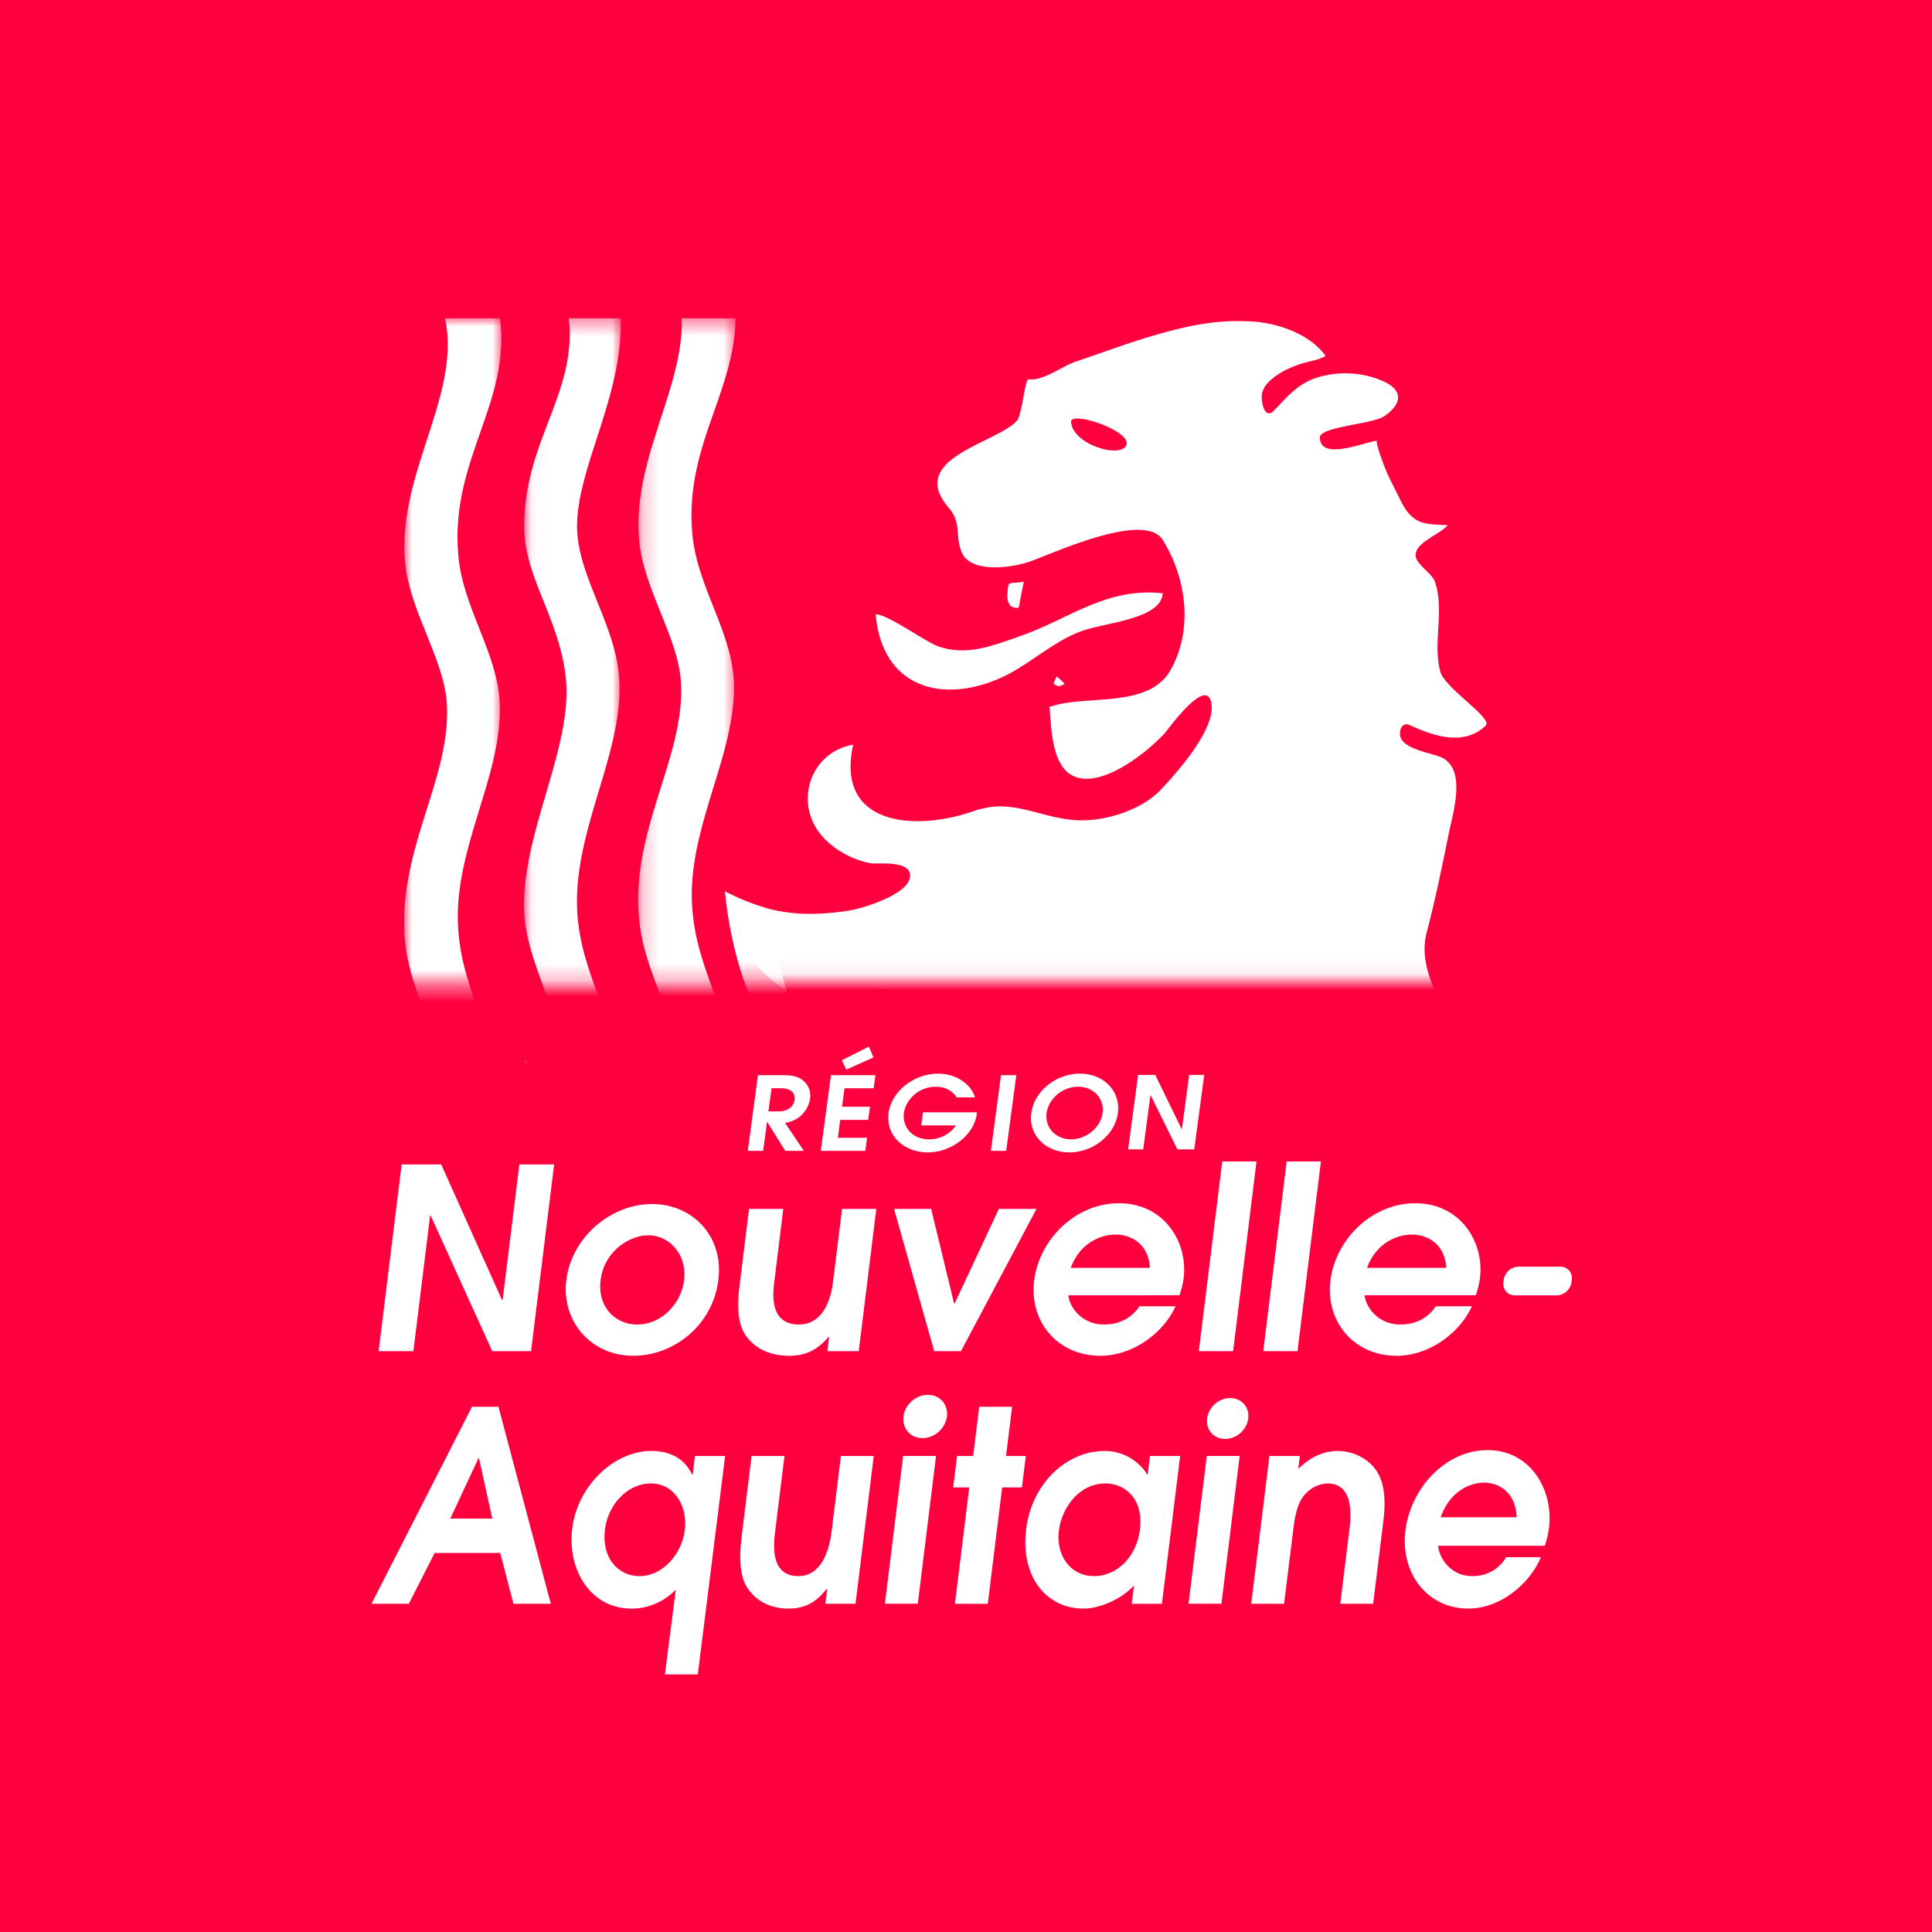 <svg xmlns="http://www.w3.org/2000/svg" xmlns:xlink="http://www.w3.org/1999/xlink" width="120" height="120"><defs><path id="a" d="M7.998.24L.232 44.927h61.15L53.615.241"></path><path id="c" d="M7.998.24L.232 44.927h61.15L53.615.241"></path><path id="e" d="M7.998.24L.232 44.927h61.15L53.615.241"></path><path id="g" d="M7.998.24L.232 44.927h61.15L53.615.241"></path><path id="i" d="M7.998.24L.232 44.927h61.15L53.615.241"></path><path id="k" d="M7.998.24L.232 44.927h61.15L53.615.241"></path><path id="m" d="M7.998.24L.232 44.927h61.15L53.615.241"></path><path id="o" d="M7.998.24L.232 44.927h61.15L53.615.241"></path><path id="q" d="M7.998.24L.232 44.927h61.15L53.615.241"></path><path id="s" d="M7.998.24L.232 44.927h61.15L53.615.241"></path><path id="u" d="M7.998.24L.232 44.927h61.15L53.615.241"></path><path id="w" d="M7.998.24L.232 44.927h61.15L53.615.241"></path><path id="y" d="M7.998.24L.232 44.927h61.15L53.615.241"></path><path id="A" d="M7.998.24L.232 44.927h61.15L53.615.241"></path><path id="C" d="M7.998.24L.232 44.927h61.15L53.615.241"></path><path id="E" d="M7.998.24L.232 44.927h61.15L53.615.241"></path><path id="G" d="M7.998.24L.232 44.927h61.15L53.615.241"></path><path id="I" d="M6.603 0L0 44.686h52L45.396 0"></path><path id="K" d="M.183.38h6.19V41.76H.182z"></path><path id="M" d="M0 0h6.045v41.378H0z"></path><path id="O" d="M.032.38h6.036V41.76H.032z"></path></defs><g fill="none" fill-rule="evenodd"><path fill="#FF003E" d="M0 0h120v120H0z"></path><g fill="#FFF"><path d="M47.73 69.029h.61c.785 0 .982-.476 1.014-.724.036-.26-.079-.71-.822-.71h-.61l-.193 1.434zm-.653-2.248h1.579c.591 0 .945.101 1.208.318.264.215.525.597.453 1.137a1.817 1.817 0 01-.646 1.124c-.341.266-.642.331-.906.388l1.164 1.734h-1.155l-1.12-1.798h-.013l-.241 1.798h-.953l.63-4.7zM52.29 65.853l1.677-.845.286.667-1.688.763-.274-.585zm-.68.928h2.765l-.11.813h-1.811l-.155 1.15h1.736l-.109.813H52.19l-.149 1.112h1.814l-.11.814H50.98l.632-4.702zM57.33 69.087h3.354l-.014.1c-.18 1.342-1.604 2.39-3.041 2.39-1.473 0-2.625-1.036-2.436-2.446.186-1.385 1.613-2.445 3.064-2.445 1.291 0 2.122.8 2.296 1.474h-1.14c-.18-.312-.604-.661-1.286-.661-1.16 0-1.886.902-1.985 1.638-.095.719.374 1.627 1.596 1.627.633 0 1.265-.317 1.637-.864H57.22l.11-.813zM62.175 66.781h.951l-.63 4.702h-.95zM66.524 70.764c.98 0 1.84-.756 1.957-1.627.12-.902-.552-1.638-1.518-1.638s-1.834.736-1.957 1.638c-.116.871.538 1.627 1.518 1.627m.55-4.078c1.458 0 2.544 1.066 2.357 2.458-.18 1.347-1.536 2.433-3.016 2.433-1.478 0-2.542-1.086-2.362-2.433.188-1.392 1.56-2.458 3.02-2.458M70.69 66.766h1.065l1.64 3.363h.015l.452-3.363h.935l-.62 4.624h-1.046l-1.66-3.362h-.015l-.45 3.362h-.937zM24.948 72.326h2.457l3.78 8.431h.033l1.04-8.431h2.16l-1.433 11.597h-2.41l-3.828-8.43h-.031l-1.04 8.43h-2.159zM42.487 79.53c.198-1.61-.902-2.803-2.232-2.803-1.104 0-2.724.94-2.951 2.787-.206 1.671.924 2.754 2.267 2.754 1.553 0 2.742-1.338 2.916-2.738m-7.313-.016c.33-2.675 2.777-4.729 5.321-4.729 2.512 0 4.46 1.99 4.125 4.697-.357 2.896-2.823 4.727-5.288 4.727-2.64 0-4.47-2.165-4.158-4.695M54.429 75.087l-1.09 8.836h-1.952l.11-.892h-.033c-.41.477-1.074 1.178-2.434 1.178-1.616 0-2.431-.796-2.804-1.401-.54-.94-.363-2.372-.273-3.103l.57-4.618h2.128l-.555 4.505c-.09.717-.33 2.675 1.526 2.675 1.344 0 1.947-1.259 2.12-2.658l.559-4.522h2.128zM55.531 75.087h2.304l1.42 5.859h.048l2.738-5.859h2.338l-4.691 8.836h-1.663zM71.42 78.748c-.066-1.416-1.09-2.068-2.146-2.068-.785 0-2.165.429-2.768 2.068h4.914zm-5.06 1.705c.026.573.706 1.814 2.225 1.814.944 0 1.697-.398 2.188-1.131h2.24c-.708 1.592-2.587 3.073-4.67 3.073-2.64 0-4.427-2.102-4.11-4.679.31-2.5 2.528-4.793 5.265-4.793 2.816 0 4.295 2.42 4.02 4.65-.05.414-.161.78-.259 1.066H66.36zM75.916 72.141h2.128l-1.453 11.782h-2.13zM79.917 72.141h2.127l-1.453 11.782h-2.128zM89.824 78.748c-.065-1.416-1.09-2.068-2.146-2.068-.784 0-2.166.429-2.768 2.068h4.914zm-5.06 1.705c.027.573.705 1.814 2.225 1.814.944 0 1.697-.398 2.19-1.131h2.239c-.71 1.592-2.588 3.073-4.67 3.073-2.639 0-4.428-2.102-4.111-4.679.31-2.5 2.529-4.793 5.267-4.793 2.815 0 4.293 2.42 4.019 4.65-.053.414-.162.78-.261 1.066h-6.899zM93.4 79.484a.953.953 0 01.922-.81h2.586c.45 0 .776.364.72.81l-.02.163a.954.954 0 01-.922.81h-2.585a.709.709 0 01-.722-.81l.021-.163zM77.53 88.105c-.085.703-.728 1.271-1.433 1.271-.706 0-1.208-.568-1.121-1.271.086-.7.729-1.27 1.434-1.27s1.207.57 1.12 1.27M27.967 94.323h2.61l-.826-3.755h-.03l-1.754 3.755zm1.349-6.947h1.643l3.252 12.238h-2.32l-.822-3.157h-4.072l-1.605 3.157h-2.319l6.243-12.238zM39.725 97.895c1.443 0 2.629-1.39 2.81-2.86.178-1.44-.608-2.895-2.115-2.895-1.46 0-2.656 1.339-2.842 2.845-.228 1.852.87 2.91 2.147 2.91zm5.314-7.46L43.342 104H41.3l.673-5.261c-1.145 1.174-2.496 1.174-2.743 1.174-2.582 0-4-2.448-3.688-4.977.325-2.63 2.576-4.813 4.912-4.813 1.737 0 2.303 1.008 2.539 1.473h.029l.143-1.16h1.875zM54.27 90.436l-1.133 9.178h-1.873l.116-.927h-.032c-.4.497-1.042 1.225-2.348 1.225-1.551 0-2.324-.827-2.678-1.455-.51-.975-.325-2.463-.232-3.224l.592-4.797h2.044l-.579 4.68c-.09.746-.343 2.779 1.441 2.779 1.29 0 1.882-1.307 2.062-2.762l.58-4.697h2.04zM60.202 92.388h-.997l.24-1.952h1l.376-3.06h2.043l-.378 3.06h1.229l-.241 1.952h-1.228l-.893 7.227h-2.041zM68.667 92.14c-1.675 0-2.727 1.555-2.897 2.928-.192 1.554.726 2.827 2.186 2.827 1.414 0 2.636-1.19 2.847-2.893.234-1.903-.92-2.862-2.136-2.862zm3.502 7.475h-1.876l.142-1.143c-.748.828-2.083 1.44-3.159 1.44-2.196 0-3.916-1.885-3.538-4.945.346-2.81 2.503-4.845 4.868-4.845 1.738 0 2.602 1.34 2.647 1.473h.032l.142-1.16h1.875l-1.133 9.18zM78.847 90.436h1.89l-.098.794c.381-.348 1.182-1.108 2.472-1.108.738 0 1.817.346 2.41 1.274.657 1.007.468 2.546.381 3.258l-.613 4.96h-2.043l.558-4.53c.095-.761.362-2.944-1.357-2.944-.369 0-1.053.198-1.498.81-.439.562-.558 1.52-.653 2.3l-.539 4.364h-2.042l1.132-9.178zM94.202 94.24c-.048-1.472-1.025-2.15-2.039-2.15-.753 0-2.083.446-2.678 2.15h4.717zm-4.874 1.77c.019.594.658 1.885 2.118 1.885.907 0 1.635-.413 2.11-1.174h2.153c-.695 1.654-2.514 3.19-4.51 3.19-2.537 0-4.234-2.183-3.903-4.86.321-2.597 2.472-4.98 5.099-4.98 2.705 0 4.1 2.515 3.816 4.832a5.725 5.725 0 01-.261 1.107h-6.622zM54.963 99.61h2.043l1.133-9.179h-2.043zM58.815 87.98c-.093.743-.771 1.344-1.516 1.344s-1.276-.601-1.184-1.345c.09-.742.77-1.343 1.514-1.343.746 0 1.277.601 1.186 1.343M73.822 99.61h2.045l1.131-9.179h-2.042zM54.623 60.904c.025.008.05.015.07.024l.001-.015-.07-.01"></path><path d="M50.578 91.148l.003.004.004-.004h-.007M32.676 66.001c-.022-.032-.032-.066-.05-.098-.012-.002-.01.014.05.098"></path><path d="M32.626 65.902c.018.033.028.066.05.099.03-.025-.032-.095-.05-.099"></path></g><g transform="translate(40.021 16)"><mask id="b" fill="#fff"><use xlink:href="#a"></use></mask><path d="M47.193 58.628c-.714-.046-1.396-.34-2.01-.79.606.484 1.288.784 2.01.79" fill="#FFF" mask="url(#b)"></path></g><g transform="translate(40.021 16)"><mask id="d" fill="#fff"><use xlink:href="#c"></use></mask><path d="M47.504 58.624c-.031.001-.062.005-.092.005.03-.003.061-.001.092-.005" fill="#FFF" mask="url(#d)"></path></g><g transform="translate(40.021 16)"><mask id="f" fill="#fff"><use xlink:href="#e"></use></mask><path d="M21.21 34.181c.052-.009.103-.03.157-.038-.051.008-.106.03-.158.038" fill="#FFF" mask="url(#f)"></path></g><g transform="translate(40.021 16)"><mask id="h" fill="#fff"><use xlink:href="#g"></use></mask><path d="M22.693 10.507c.052-.033.107-.067.152-.105-.045.035-.102.07-.152.105" fill="#FFF" mask="url(#h)"></path></g><g transform="translate(40.021 16)"><mask id="j" fill="#fff"><use xlink:href="#i"></use></mask><path d="M23.343 9.624c.048-.154.085-.318.115-.495a9.019 9.019 0 01-.115.495" fill="#FFF" mask="url(#j)"></path></g><g transform="translate(40.021 16)"><mask id="l" fill="#fff"><use xlink:href="#k"></use></mask><path d="M14.268 37.63c.096.002.213 0 .34 0h-.34" fill="#FFF" mask="url(#l)"></path></g><g transform="translate(40.021 16)"><mask id="n" fill="#fff"><use xlink:href="#m"></use></mask><path d="M42.823 49.317c.033.012.05.052.075.079a.17.17 0 00-.075-.08" fill="#FFF" mask="url(#n)"></path></g><g transform="translate(40.021 16)"><mask id="p" fill="#fff"><use xlink:href="#o"></use></mask><path d="M39.035 9.569" fill="#FFF" mask="url(#p)"></path></g><g transform="translate(40.021 16)"><mask id="r" fill="#fff"><use xlink:href="#q"></use></mask><path d="M14.977 37.634l-.1-.001h.1" fill="#FFF" mask="url(#r)"></path></g><g transform="translate(40.021 16)"><mask id="t" fill="#fff"><use xlink:href="#s"></use></mask><path d="M8.66 61.912c-.024.005-.047.008-.072.014.025-.006.048-.01.072-.014" fill="#FFF" mask="url(#t)"></path></g><g transform="translate(40.021 16)"><mask id="v" fill="#fff"><use xlink:href="#u"></use></mask><path d="M25.913 70.377c.014.012.026.025.041.036v-.011c-.015-.006-.027-.019-.041-.025" fill="#FFF" mask="url(#v)"></path></g><g transform="translate(40.021 16)"><mask id="x" fill="#fff"><use xlink:href="#w"></use></mask><path d="M23.568 20.13c-.671.123-.68 0-.951.162.08-.046-.04.282 0 0-.073.492-.275 1.57.635 1.454.105-.538.215-1.081.316-1.616" fill="#FFF" mask="url(#x)"></path></g><g transform="translate(40.021 16)"><mask id="z" fill="#fff"><use xlink:href="#y"></use></mask><path d="M25.415 26.447c.2.222.442.225.69.012-.15-.15-.324-.301-.49-.452-.074.15-.138.285-.2.44" fill="#FFF" mask="url(#z)"></path></g><g transform="translate(40.021 16)"><mask id="B" fill="#fff"><use xlink:href="#A"></use></mask><path d="M27.055 23.233c1.488-.58 5.016-.725 5.15-2.385-.03.185-.178-.02 0 0-3.524-.381-5.837 1.605-8.816 2.647-1.674.578-3.413 1.316-5.218.617-.826-.324-3.05-1.95-3.803-1.961.38 4.522 4.09 5.627 7.84 3.92 1.708-.786 3.062-2.149 4.847-2.838" fill="#FFF" mask="url(#B)"></path></g><g transform="translate(40.021 16)"><mask id="D" fill="#fff"><use xlink:href="#C"></use></mask><path d="M22.617 20.293c-.04.281.08-.048 0 0" fill="#FFF" mask="url(#D)"></path></g><g transform="translate(40.021 16)"><mask id="F" fill="#fff"><use xlink:href="#E"></use></mask><path d="M32.205 20.848c-.178-.02-.029.185 0 0" fill="#FFF" mask="url(#F)"></path></g><g transform="translate(40.021 16)"><mask id="H" fill="#fff"><use xlink:href="#G"></use></mask><path d="M29.822 11.805c-.612.55-3.18-.242-3.317-1.585-.082-.793 4.288.712 3.317 1.585M49.45 25.749c-.51-1.787.275-3.835-.347-5.619-.195-.55-1.223-1.097-1.198-1.672.016-.776 1.54-1.288 1.99-1.835-.5-.039-1.021-.025-1.511-.152-.465-.123-.816-.424-1.083-.813-.255-.37-.434-.796-.637-1.193-.19-.37-.376-.743-.548-1.122-.056-.12-.774-1.948-.598-1.967-.825.084-3.54 1.278-3.56-.202-.004-.672 3.244-.823 3.984-1.315 1.024-.678 1.28-1.553.025-2.144-1.225-.578-2.675-.671-3.981-.322-1.35.36-1.98 1.185-2.906 2.135a.451.451 0 01-.178.127c-.492.159-.594-.91-.539-1.189.103-.526.514-.877.94-1.171.449-.312.96-.522 1.476-.695.51-.17 1.064-.223 1.533-.493-1.013-1.436-3.247-2.152-4.963-2.152-1.95-.095-3.896.346-5.751.895-1.62.48-3.2 1.072-4.802 1.609-.814.273-2.035 1.22-2.925 1.102-.153-.025-.268.828-.414 1.567a3.67 3.67 0 01-.114.497c-.06.23-.127.42-.203.508a2.204 2.204 0 01-.296.27c-.045.037-.1.07-.15.104-1.75 1.212-6.197 2.234-3.795 5.023.833.958.38 1.768.816 2.778.584 1.35 3.174.938 4.218.574 1.503-.52 7.127-3.162 8.267-1.343 1.457 2.333 1.918 5.552.47 8.103-1.391 2.405-5.27 1.474-7.505 2.267.12 1.287.105 3.951 1.752 4.391 1.757.483 4.366-1.625 5.42-2.779.255-.296 2.44-3.34 2.85-1.988.469 1.596-2.124 4.465-3.107 5.52-1.19 1.24-3.329 1.93-5.025 1.898-2.089-.046-3.71-1.116-5.689-.808-.053.008-.105.03-.157.038a4.627 4.627 0 00-.724.187c-3.656 1.296-8.645.93-7.512-4.114-2.512.432-3.59 3.247-2.225 5.295.712 1.062 2.052 1.83 3.293 2.068.051.01.131.013.226.014l.343-.001c.084 0 .175 0 .267.002l.1.002c.753.018 1.632.143 1.518.871-.153 1.054-2.888 1.921-3.845 2.065-2.942.435-4.956.159-7.513-1.134-.214 2.734 2.957 7.05 6.247 6.582.914-.121 1.81-.367 2.721-.503.571-.084 1.216-.214 1.71.153.422.315.974 1.474.37 1.849-.155.098-.351.092-.536.083-1.909-.092-3.773-.233-5.624.352-2.033.641-3.196 1.946-4.496 3.503-1.198 1.45-2.06 2.322-3.925 2.893-1.064.322-1.894-.23-2.451-1.117-.138-.22-1.36-2.74-1.205-2.906-2.333 2.514-.139 5.902 2.09 7.622 1.115.86 2.542 1.646 3.997 1.704 2.105.086 4.225-1.047 6.03-1.978 1.211-.623 2.365-1.347 3.524-2.06.798-.491 2.242-1.745 3.216-1.697.421.02.836.327.881.735.037.327-.162.646-.428.847-.63.476-1.518.551-2.145 1.048-2.14 1.704-1.198 3.766-.873 6.052.582 4.215-6.329 6.142-6.635.958-4.556 2.469-2.843 5.184 1.424 6.468 3.12.959 7.925-1.538 9.612-4.087.671-.984 1.012-2.284 1.506-3.36.19-.416 1.87-4.184 2.563-2.975.754 1.318-1.208 3.09-.794 4.525.624 2.16 1.871 5.09 4.01 6.212-.45-.235.235-3.236.387-3.674.471-1.344 1.433-2.434 2.478-3.394 2.305-2.127 3.757-4.584 4.906-7.453.615-1.51 1.322.491.943 1.462-.603 1.41-.975 3.074-1.097 4.604-.234 3.25 2.03 6.606 5.69 6.162-.657-1.022-1.483-1.649-1.664-2.9-.304-2.208 1.413-3.095 2.56-4.653.93-1.263 1.83-2.872 1.744-4.477-.05-.87-.422-1.683-.492-2.54-.056-.699.087-4.592 1.442-4.159a.172.172 0 01.076.08c.467.496-.336 3.156-.237 3.96.221 1.494 1.188 3.416 2.522 4.481.854.682 3.352 1.337 3.915-.057-.448-.237-.97-.292-1.452-.458-1.893-.652-2.265-2.917-1.813-4.608.296-1.225.974-2.362 1.23-3.579.242-1.058-1.974-2.547-1.47-3.28.418-.61 3.176 2.21 4.452 1.628-.83-1.743-1.971-3.558-1.45-5.575.519-1.993.943-4.019 1.348-6.04.226-1.24 1.241-4.196-.55-4.873-.595-.227-2.076-.464-2.395-1.13-.183-.388.023-1.065.55-.828 1.448.673 3.349 1.332 4.708.032.466-.464-2.492-2.29-2.807-3.32" fill="#FFF" mask="url(#H)"></path></g><g transform="translate(40.254 16.24)"><mask id="J" fill="#fff"><use xlink:href="#I"></use></mask><path d="M4.773 39.123c.383 4.157 1.757 7.054 1.859 7.262l2.016-.938c-.022-.043-1.483-5.335-1.483-5.335-1.448-.446-2.392-.99-2.392-.99" fill="#FFF" mask="url(#J)"></path></g><g><g transform="translate(39.454 19.385)"><mask id="L" fill="#fff"><use xlink:href="#K"></use></mask><path d="M.258 14.312c.316 2.966 2.424 5.947 2.581 8.667.28 4.72-3.203 9.245-2.581 14.897.346 3.158 2.212 5.758 2.348 8.665C2.8 50.757.215 53.784.258 57.914.306 63.062 3.577 68.177 3.07 72.54a6.02 6.02 0 01-.14.783 58.185 58.185 0 002.67 1.826c.405-.917.71-1.884.758-2.881.243-4.783-2.897-9.341-2.81-14.623.054-3.443 2.216-6.342 2.347-9.746.168-4.558-2.028-6.659-2.348-10.837-.386-4.968 2.747-9.542 2.582-14.083-.118-3.125-2.293-5.928-2.582-9.21C3.063 8.347 6.19 4.959 6.23.38H2.888C3.031 4.788-.277 9.274.258 14.312" fill="#FFF" mask="url(#L)"></path></g><g transform="translate(25.098 19.765)"><mask id="N" fill="#fff"><use xlink:href="#M"></use></mask><path d="M5.714 48.868c.171-4.55-2.03-6.65-2.345-10.833-.387-4.969 2.746-9.54 2.576-14.083-.116-3.124-2.289-5.931-2.576-9.208C2.832 8.8 6.64 5.3 5.964 0H2.533c.054.22.097.44.124.66C3.21 5.292-.486 9.985.074 15.287c.32 2.967 2.427 5.942 2.583 8.665C2.94 28.67-.547 33.197.074 38.848c.35 3.159 2.215 5.758 2.35 8.67.117 2.514-.755 4.604-1.47 6.76.347.765.718 1.519 1.11 2.258.41.768.846 1.522 1.305 2.26v-.176c.05-3.442 2.215-6.347 2.345-9.752" fill="#FFF" mask="url(#N)"></path></g><g transform="translate(32.517 19.385)"><mask id="P" fill="#fff"><use xlink:href="#O"></use></mask><path d="M5.675 49.248c.442-5.458-2.169-7.742-2.346-12.186-.2-5.117 3.062-9.98 2.586-14.622-.325-3.156-2.494-6.046-2.586-8.94C3.215 9.815 6.209 5.201 6.031.38H2.804c.03.219.05.438.06.66C3.02 5.397-.044 8.347.046 13.5c.046 2.976 2.195 5.61 2.58 9.209.463 4.364-2.837 9.81-2.58 14.625.15 2.91 2.049 5.816 2.345 8.937.391 4.156-2.377 8.19-2.345 12.186.018 2.61 1.062 5.39 1.893 8.162a74.772 74.772 0 004.128 3.737c-.573-4.327-2.81-8.482-2.739-12.167.059-2.99 2.106-5.92 2.346-8.94" fill="#FFF" mask="url(#P)"></path></g></g></g></svg>